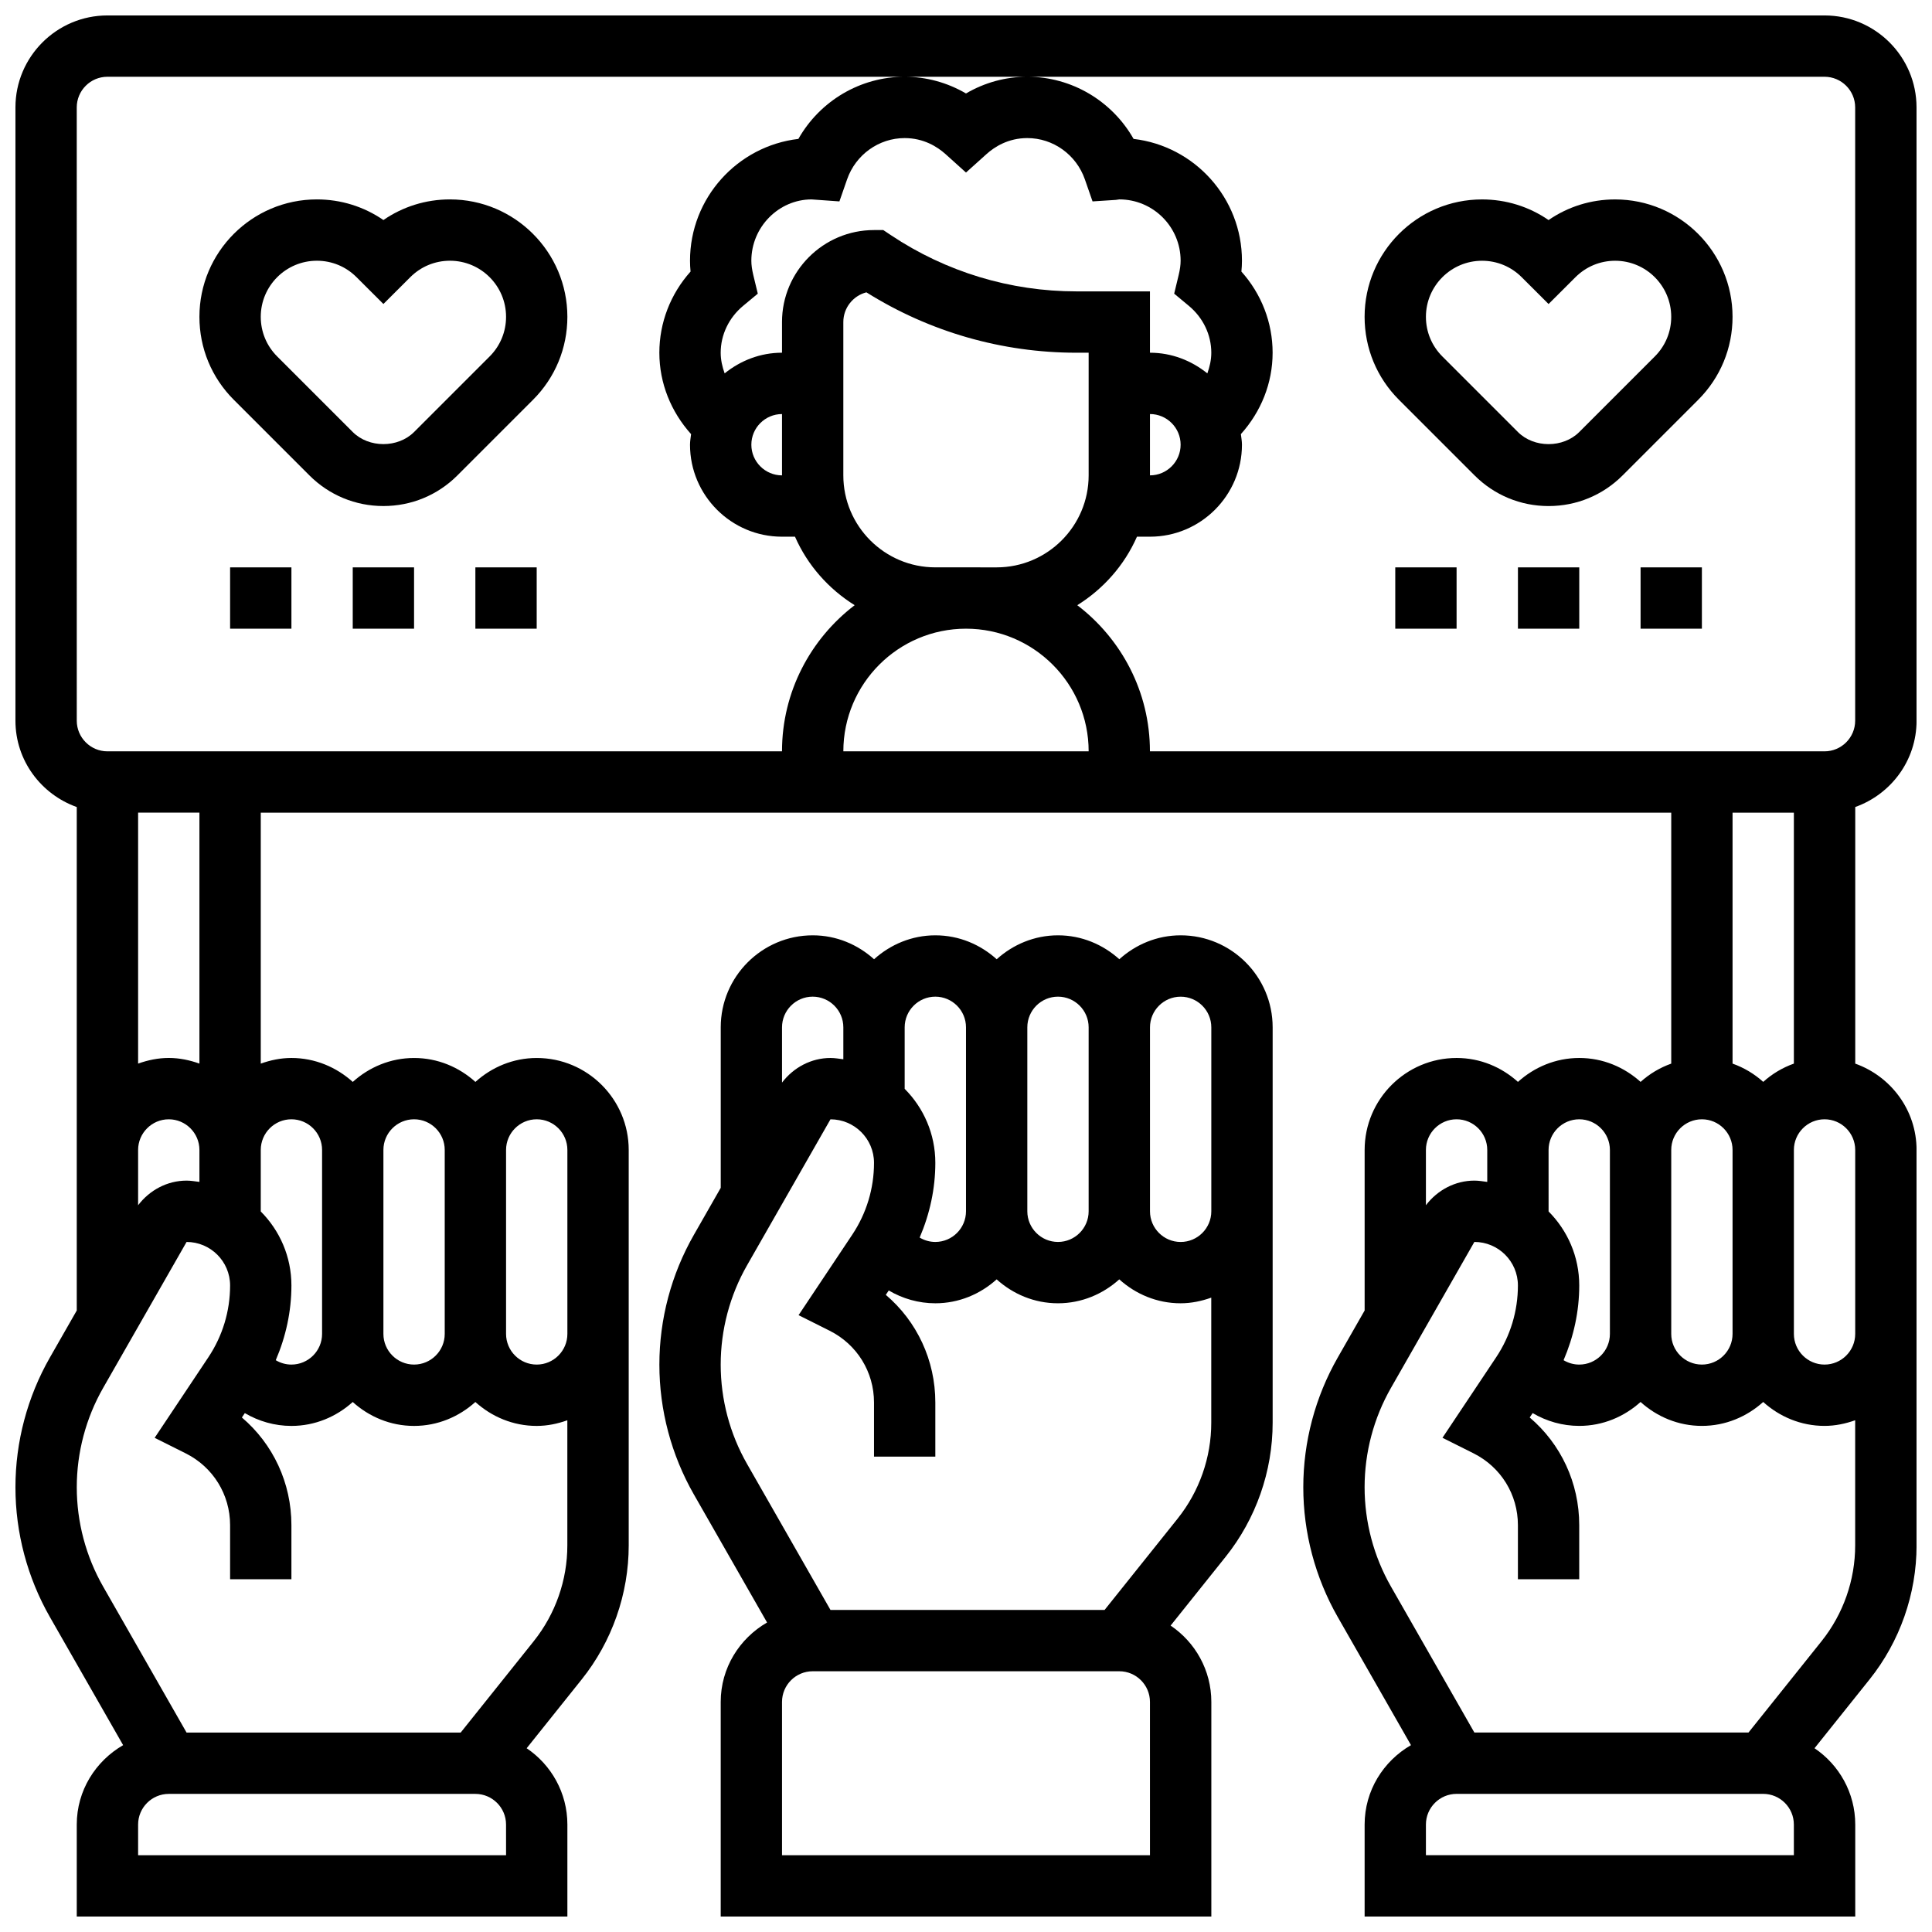 <?xml version="1.0" encoding="UTF-8"?>
<!-- Uploaded to: SVG Find, www.svgrepo.com, Generator: SVG Find Mixer Tools -->
<svg width="800px" height="800px" version="1.1" viewBox="144 144 512 512" xmlns="http://www.w3.org/2000/svg">
 <defs>
  <clipPath id="b">
   <path d="m318 391h164v260.9h-164z"/>
  </clipPath>
  <clipPath id="a">
   <path d="m148.09 148.09h503.81v503.81h-503.81z"/>
  </clipPath>
 </defs>
 <g clip-path="url(#b)">
  <path d="m456.88 391.87c-6.266 0-11.93 2.445-16.25 6.34-4.324-3.902-9.988-6.34-16.25-6.34-6.266 0-11.93 2.445-16.25 6.34-4.324-3.902-9.988-6.34-16.25-6.34-6.266 0-11.93 2.445-16.25 6.34-4.324-3.902-9.988-6.34-16.25-6.34-13.441 0-24.379 10.938-24.379 24.379v42.539l-7.117 12.457c-5.984 10.449-9.145 22.34-9.145 34.391s3.16 23.938 9.133 34.391l19.406 33.949c-7.305 4.223-12.285 12.023-12.285 21.047v56.883h130.02v-56.883c0-8.418-4.289-15.844-10.793-20.227l14.578-18.227c8.035-10.043 12.465-22.664 12.465-35.527v-104.79c0-13.445-10.938-24.383-24.379-24.383zm-32.504 16.254c4.477 0 8.125 3.648 8.125 8.125v48.754c0 4.477-3.648 8.125-8.125 8.125s-8.125-3.648-8.125-8.125v-48.754c0-4.477 3.648-8.125 8.125-8.125zm-32.504 0c4.477 0 8.125 3.648 8.125 8.125v48.754c0 4.477-3.648 8.125-8.125 8.125-1.504 0-2.918-0.422-4.152-1.16 2.676-6.238 4.152-12.926 4.152-19.809 0-7.648-3.113-14.578-8.125-19.609v-16.301c0-4.477 3.648-8.125 8.125-8.125zm-32.504 0c4.477 0 8.125 3.648 8.125 8.125v8.469c-1.129-0.141-2.242-0.344-3.41-0.344-5.102 0-9.793 2.519-12.84 6.523v-14.648c0-4.477 3.648-8.125 8.125-8.125zm89.387 227.53h-97.512v-40.629c0-4.477 3.648-8.125 8.125-8.125h81.258c4.477 0 8.125 3.648 8.125 8.125zm7.348-89.23-19.375 24.223h-72.645l-22.102-38.68c-4.578-8.004-6.988-17.105-6.988-26.328 0-9.223 2.414-18.324 6.988-26.328l22.102-38.68c6.363 0 11.539 5.176 11.539 11.531 0 6.793-1.992 13.367-5.754 19.023l-14.238 21.348 8.23 4.121c7.25 3.629 11.762 10.918 11.762 19.027v14.336h16.25v-14.336c0-11.199-4.867-21.508-13.125-28.531l0.781-1.16c3.676 2.16 7.891 3.394 12.344 3.394 6.266 0 11.93-2.445 16.25-6.34 4.324 3.902 9.988 6.34 16.25 6.34 6.266 0 11.93-2.445 16.25-6.34 4.324 3.902 9.988 6.34 16.25 6.34 2.859 0 5.574-0.586 8.125-1.496v33.152c0.012 9.188-3.152 18.199-8.895 25.383zm8.906-81.414c0 4.477-3.648 8.125-8.125 8.125-4.477 0-8.125-3.648-8.125-8.125v-48.754c0-4.477 3.648-8.125 8.125-8.125 4.477 0 8.125 3.648 8.125 8.125z"/>
 </g>
 <g clip-path="url(#a)">
  <path d="m651.9 334.99v-162.52c0-13.441-10.938-24.379-24.379-24.379h-455.05c-13.441 0-24.379 10.938-24.379 24.379v162.52c0 10.578 6.816 19.52 16.25 22.883v133.42l-7.117 12.457c-5.973 10.449-9.133 22.34-9.133 34.391s3.16 23.938 9.133 34.391l19.406 33.949c-7.305 4.223-12.289 12.023-12.289 21.047v24.379h130.02v-24.379c0-8.418-4.289-15.844-10.793-20.227l14.578-18.227c8.039-10.043 12.469-22.664 12.469-35.527v-104.79c0-13.441-10.938-24.379-24.379-24.379-6.266 0-11.93 2.445-16.25 6.34-4.324-3.902-9.988-6.34-16.25-6.34-6.266 0-11.93 2.445-16.25 6.34-4.328-3.894-9.992-6.344-16.258-6.344-2.859 0-5.574 0.586-8.125 1.496v-66.504h373.79v66.504c-3.039 1.082-5.777 2.731-8.125 4.844-4.324-3.902-9.988-6.34-16.25-6.34-6.266 0-11.93 2.445-16.25 6.34-4.324-3.902-9.988-6.34-16.25-6.34-13.441 0-24.379 10.938-24.379 24.379v42.539l-7.117 12.457c-5.977 10.449-9.141 22.34-9.141 34.391s3.16 23.938 9.133 34.391l19.406 33.949c-7.305 4.223-12.285 12.023-12.285 21.047v24.379h130.02v-24.379c0-8.418-4.289-15.844-10.793-20.227l14.578-18.227c8.039-10.043 12.465-22.664 12.465-35.527v-104.79c0-10.578-6.816-19.52-16.25-22.883v-68.008c9.434-3.359 16.25-12.297 16.25-22.875zm-471.3 113.76c0-4.477 3.648-8.125 8.125-8.125 4.477 0 8.125 3.648 8.125 8.125v8.465c-1.129-0.137-2.242-0.34-3.41-0.34-5.106 0-9.793 2.519-12.84 6.527zm97.512 186.9h-97.512v-8.125c0-4.477 3.648-8.125 8.125-8.125h81.258c4.477 0 8.125 3.648 8.125 8.125zm7.344-56.727-19.371 24.223h-72.645l-22.102-38.68c-4.578-8.004-6.992-17.105-6.992-26.328s2.414-18.324 6.988-26.328l22.113-38.68c6.356 0 11.531 5.176 11.531 11.531 0 6.793-1.992 13.367-5.754 19.023l-14.238 21.352 8.23 4.121c7.25 3.625 11.762 10.914 11.762 19.023v14.336h16.25v-14.336c0-11.199-4.867-21.508-13.125-28.531l0.781-1.16c3.676 2.16 7.891 3.394 12.344 3.394 6.266 0 11.93-2.445 16.25-6.34 4.324 3.902 9.988 6.34 16.25 6.34 6.266 0 11.93-2.445 16.25-6.34 4.324 3.902 9.988 6.34 16.25 6.34 2.859 0 5.574-0.586 8.125-1.496v33.152c0.008 9.188-3.152 18.199-8.898 25.383zm0.781-138.3c4.477 0 8.125 3.648 8.125 8.125v48.754c0 4.477-3.648 8.125-8.125 8.125s-8.125-3.648-8.125-8.125v-48.754c0-4.477 3.648-8.125 8.125-8.125zm-32.504 0c4.477 0 8.125 3.648 8.125 8.125v48.754c0 4.477-3.648 8.125-8.125 8.125-4.477 0-8.125-3.648-8.125-8.125v-48.754c0-4.477 3.648-8.125 8.125-8.125zm-32.504 0c4.477 0 8.125 3.648 8.125 8.125v48.754c0 4.477-3.648 8.125-8.125 8.125-1.504 0-2.918-0.422-4.152-1.16 2.676-6.238 4.152-12.926 4.152-19.809 0-7.648-3.113-14.578-8.125-19.609v-16.301c0-4.477 3.648-8.125 8.125-8.125zm-24.379-14.758c-2.551-0.91-5.266-1.496-8.125-1.496s-5.574 0.586-8.125 1.496v-66.504h16.25zm195.02-131.51c-13.441 0-24.379-10.938-24.379-24.379v-40.629c0-3.785 2.609-6.981 6.117-7.875 16.719 10.477 35.906 16.004 55.684 16.004h3.211v32.504c0 13.441-10.938 24.379-24.379 24.379zm-40.629-24.375c-4.477 0-8.125-3.648-8.125-8.125s3.648-8.125 8.125-8.125zm0-40.633v8.125c-5.777 0-11.02 2.106-15.203 5.477-0.625-1.742-1.047-3.562-1.047-5.473 0-4.746 2.168-9.281 5.941-12.418l3.891-3.234-1.188-4.918c-0.348-1.469-0.52-2.68-0.52-3.809 0-8.965 7.289-16.25 15.969-16.25l7.371 0.527 2.031-5.836c2.281-6.543 8.418-10.945 15.258-10.945 5.047 0 8.664 2.309 10.816 4.234l5.438 4.898 5.438-4.891c2.152-1.934 5.766-4.242 10.812-4.242 6.844 0 12.977 4.402 15.254 10.945l2.031 5.836 6.168-0.398 0.926-0.133c8.965 0 16.25 7.289 16.25 16.25 0 1.129-0.172 2.34-0.52 3.805l-1.188 4.926 3.891 3.234c3.773 3.137 5.945 7.672 5.945 12.418 0 1.91-0.422 3.731-1.047 5.477-4.188-3.375-9.43-5.477-15.207-5.477v-16.254h-19.461c-17.559 0-34.559-5.144-49.172-14.887l-2.039-1.363h-2.461c-13.441 0-24.379 10.938-24.379 24.375zm97.512 24.379c4.477 0 8.125 3.648 8.125 8.125 0 4.477-3.648 8.125-8.125 8.125zm-48.754 56.883c17.926 0 32.504 14.578 32.504 32.504h-65.008c0-17.926 14.578-32.504 32.504-32.504zm29.496-6.227c6.93-4.324 12.496-10.605 15.812-18.152h3.445c13.441 0 24.379-10.938 24.379-24.379 0-0.957-0.18-1.879-0.285-2.805 5.316-5.914 8.41-13.469 8.41-21.57 0-7.973-2.965-15.586-8.273-21.508 0.098-0.977 0.148-1.93 0.148-2.871 0-16.641-12.57-30.398-28.719-32.285-5.695-10.043-16.398-16.473-28.164-16.473-5.731 0-11.32 1.543-16.25 4.43-4.934-2.883-10.523-4.43-16.254-4.43-11.766 0-22.469 6.426-28.164 16.473-16.145 1.887-28.719 15.645-28.719 32.285 0 0.941 0.047 1.895 0.145 2.867-5.305 5.926-8.27 13.539-8.27 21.512 0 8.094 3.098 15.66 8.41 21.574-0.105 0.934-0.285 1.844-0.285 2.801 0 13.441 10.938 24.379 24.379 24.379h3.445c3.316 7.551 8.883 13.832 15.812 18.152-11.676 8.914-19.258 22.934-19.258 38.73h-178.77c-4.477 0-8.125-3.648-8.125-8.125l-0.004-162.52c0-4.477 3.648-8.125 8.125-8.125h455.05c4.477 0 8.125 3.648 8.125 8.125v162.52c0 4.477-3.648 8.125-8.125 8.125h-178.77c0-15.797-7.582-29.816-19.258-38.73zm189.9 54.98v66.504c-3.039 1.082-5.777 2.731-8.125 4.844-2.348-2.121-5.086-3.762-8.125-4.844v-66.504zm-24.375 81.262c4.477 0 8.125 3.648 8.125 8.125v48.754c0 4.477-3.648 8.125-8.125 8.125-4.477 0-8.125-3.648-8.125-8.125v-48.754c-0.004-4.477 3.644-8.125 8.125-8.125zm-32.504 0c4.477 0 8.125 3.648 8.125 8.125v48.754c0 4.477-3.648 8.125-8.125 8.125-1.504 0-2.918-0.422-4.152-1.16 2.672-6.238 4.152-12.926 4.152-19.809 0-7.648-3.113-14.578-8.125-19.609l-0.004-16.301c0-4.477 3.648-8.125 8.129-8.125zm-32.504 0c4.477 0 8.125 3.648 8.125 8.125v8.469c-1.129-0.141-2.242-0.344-3.414-0.344-5.102 0-9.793 2.519-12.84 6.523v-14.648c0-4.477 3.648-8.125 8.129-8.125zm89.383 195.02h-97.512v-8.125c0-4.477 3.648-8.125 8.125-8.125h81.258c4.477 0 8.125 3.648 8.125 8.125zm7.348-56.727-19.375 24.223h-72.645l-22.102-38.68c-4.574-8.004-6.988-17.105-6.988-26.328s2.414-18.324 6.988-26.328l22.102-38.68c6.363 0 11.539 5.176 11.539 11.531 0 6.793-1.992 13.367-5.754 19.023l-14.238 21.348 8.23 4.121c7.254 3.629 11.762 10.918 11.762 19.027v14.336h16.25v-14.336c0-11.199-4.867-21.508-13.125-28.531l0.781-1.16c3.676 2.16 7.894 3.394 12.348 3.394 6.266 0 11.93-2.445 16.25-6.34 4.324 3.902 9.988 6.34 16.25 6.34 6.266 0 11.93-2.445 16.25-6.34 4.324 3.902 9.988 6.34 16.25 6.34 2.859 0 5.574-0.586 8.125-1.496v33.152c0.008 9.188-3.152 18.199-8.898 25.383zm8.906-81.414c0 4.477-3.648 8.125-8.125 8.125-4.477 0-8.125-3.648-8.125-8.125v-48.754c0-4.477 3.648-8.125 8.125-8.125 4.477 0 8.125 3.648 8.125 8.125z"/>
 </g>
 <path d="m572.02 196.85c-6.387 0-12.488 1.918-17.633 5.469-5.152-3.551-11.246-5.469-17.641-5.469-17.16 0-31.113 13.953-31.113 31.117 0 8.305 3.234 16.121 9.117 21.996l20.023 20.023c5.242 5.242 12.207 8.125 19.617 8.125 7.41 0 14.383-2.883 19.617-8.125l20.023-20.023c5.879-5.875 9.113-13.691 9.113-21.996 0-17.164-13.961-31.117-31.125-31.117zm10.516 41.621-20.02 20.023c-4.273 4.273-11.977 4.273-16.25 0l-20.023-20.023c-2.812-2.809-4.359-6.539-4.359-10.504 0-8.199 6.672-14.863 14.871-14.863 3.965 0 7.695 1.543 10.5 4.348l7.133 7.117 7.133-7.117c2.816-2.805 6.543-4.348 10.512-4.348 8.195 0 14.859 6.664 14.859 14.863 0 3.965-1.543 7.695-4.356 10.504z"/>
 <path d="m546.27 294.36h16.25v16.25h-16.25z"/>
 <path d="m513.76 294.36h16.25v16.25h-16.25z"/>
 <path d="m578.77 294.36h16.25v16.25h-16.25z"/>
 <path d="m225.99 269.98c5.242 5.242 12.207 8.125 19.617 8.125 7.41 0 14.383-2.883 19.617-8.125l20.023-20.023c5.879-5.875 9.113-13.691 9.113-21.996 0-17.164-13.957-31.117-31.121-31.117-6.387 0-12.488 1.918-17.633 5.469-5.152-3.551-11.246-5.469-17.641-5.469-17.164 0-31.117 13.953-31.117 31.117 0 8.305 3.234 16.121 9.117 21.996zm1.984-56.883c3.965 0 7.695 1.543 10.5 4.348l7.133 7.117 7.133-7.117c2.812-2.805 6.543-4.348 10.508-4.348 8.199 0 14.863 6.664 14.863 14.863 0 3.965-1.543 7.695-4.356 10.508l-20.023 20.02c-4.273 4.273-11.977 4.273-16.25 0l-20.023-20.023c-2.812-2.809-4.356-6.539-4.356-10.504 0-8.199 6.672-14.863 14.871-14.863z"/>
 <path d="m269.98 294.36h16.25v16.25h-16.25z"/>
 <path d="m204.98 294.36h16.25v16.25h-16.25z"/>
 <path d="m237.48 294.36h16.25v16.25h-16.25z"/>
</svg>
